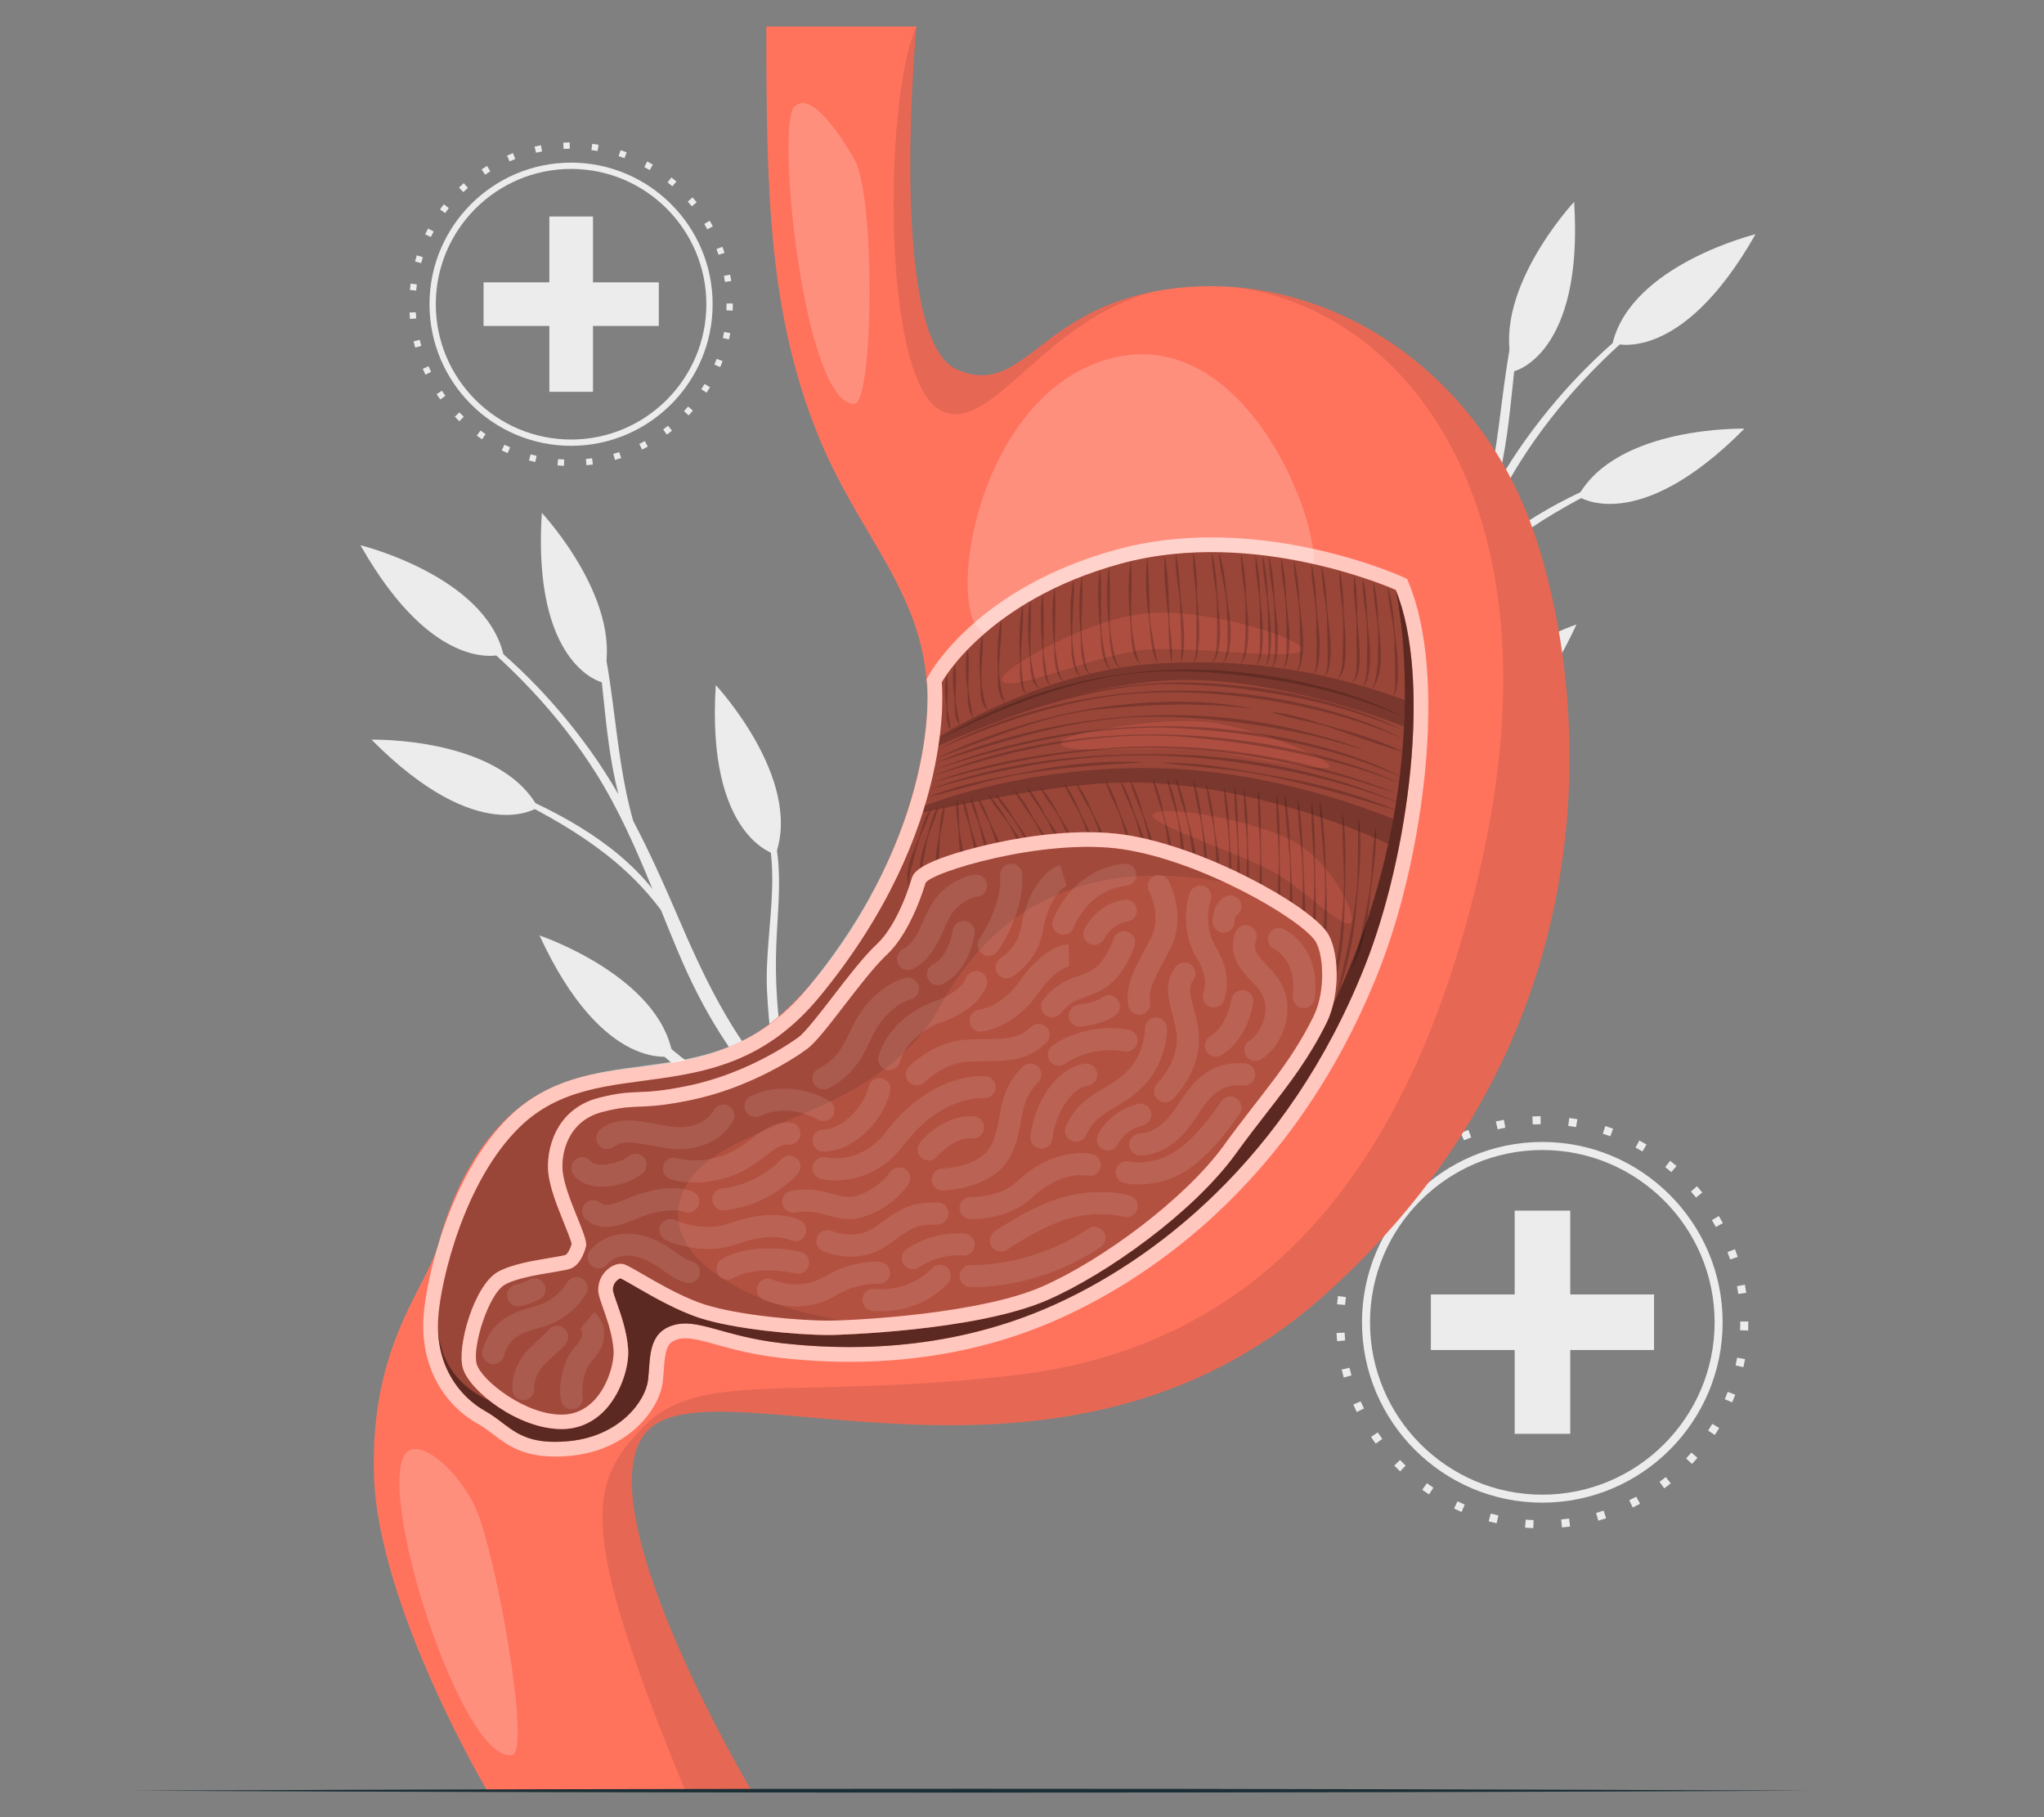 <?xml version="1.0" encoding="UTF-8"?>
<svg id="Layer_2" data-name="Layer 2" xmlns="http://www.w3.org/2000/svg" viewBox="0 0 540 480">
  <rect x="0" y="0" width="540" height="480" fill="#808080" stroke="none"/>
  <defs>
    <style>
      .cls-1 {
        fill: #ff735d;
      }

      .cls-1, .cls-2, .cls-3, .cls-4, .cls-5, .cls-6, .cls-7, .cls-8, .cls-9, .cls-10, .cls-11 {
        stroke-width: 0px;
      }

      .cls-2 {
        opacity: .4;
      }

      .cls-3 {
        fill: #ececec;
      }

      .cls-12, .cls-7 {
        opacity: .2;
      }

      .cls-5 {
        opacity: .3;
      }

      .cls-6 {
        fill: none;
      }

      .cls-8 {
        fill: #1a2e35;
      }

      .cls-9, .cls-10 {
        fill: #fff;
      }

      .cls-10 {
        opacity: .6;
      }

      .cls-13, .cls-11 {
        opacity: .1;
      }
    </style>
  </defs>
  <g id="Layer_2-2" data-name="Layer 2">
    <g>
      <rect class="cls-6" width="540" height="480"/>
      <g>
        <g>
          <g>
            <path class="cls-3" d="m178.71,241.24c-3.57-8.31-7.25-16.48-11.42-24.39-5.5-19.3-4.6-39.82-11.18-58.89-.08-.22-.43-.1-.38.13,3.82,16.62,3.36,34.98,7.65,51.72-2.37-4.06-4.9-8.04-7.69-11.9-9.6-13.31-21.21-25.06-34.63-34.53-.51-.36-1.02.41-.55.78,14.28,11.22,27.06,24.45,36.79,39.84,6.16,9.75,10.73,20.21,15.06,30.81-10.52-13.24-27.15-21.6-42.49-27.65-.43-.17-.64.48-.24.67,17.38,8.43,33.47,17.11,44.99,32.56,1.42,3.52,2.84,7.04,4.31,10.54,6.55,15.65,15.07,30.18,27.48,41.91,2.32,2.19,4.7,4.23,7.15,6.12-23.1-9.89-43.07-24.6-58.16-45.19-.26-.35-.88.04-.65.42,14.09,23.03,37.07,41.39,63.42,48.12,9.44,6.44,19.77,11.04,31.06,14.55.49.15.75-.59.26-.75-13.97-4.59-27.34-13.11-38.24-23.31-2.42-4.94-3.58-10.5-4.47-15.97-1.45-8.94-2.04-17.95-1.7-27,.5-13.63,3.27-29.77-6.67-40.93-.3-.33-.77.09-.52.44,10.81,15.35,3.84,35.25,4.76,52.61.47,8.9,1.36,19.2,5.31,27.66-.88-.9-1.76-1.8-2.6-2.72-12.21-13.25-19.63-29.27-26.66-45.65Z"/>
            <path class="cls-3" d="m177.74,278.92s-18.26,4.9-35.21-31.82c0,0,31.89,10.71,35.21,31.82Z"/>
            <path class="cls-3" d="m142.11,213.25s-15.49,10.85-43.96-17.87c0,0,33.64-.83,43.96,17.87Z"/>
            <path class="cls-3" d="m132.98,172.78s-17.79,6.41-37.75-28.76c0,0,32.68,8.01,37.75,28.76Z"/>
            <path class="cls-3" d="m204.92,225.7s-18.39-4.38-15.82-44.74c0,0,22.95,24.6,15.82,44.74Z"/>
            <path class="cls-3" d="m158.96,180.2s-18.39-4.38-15.82-44.74c0,0,22.95,24.6,15.82,44.74Z"/>
          </g>
          <g>
            <path class="cls-3" d="m380.31,159.09c3.57-8.31,7.25-16.48,11.42-24.39,5.5-19.3,4.6-39.82,11.18-58.89.08-.22.43-.1.38.13-3.82,16.62-3.36,34.98-7.65,51.72,2.37-4.06,4.9-8.04,7.69-11.9,9.6-13.31,21.21-25.06,34.63-34.53.51-.36,1.02.41.55.78-14.28,11.22-27.06,24.45-36.79,39.84-6.16,9.75-10.73,20.21-15.06,30.81,10.52-13.24,27.15-21.6,42.49-27.65.43-.17.64.48.24.67-17.38,8.43-33.47,17.11-44.99,32.56-1.42,3.52-2.84,7.04-4.31,10.54-6.55,15.65-15.07,30.18-27.48,41.91-2.32,2.19-4.7,4.23-7.15,6.12,23.1-9.89,43.07-24.6,58.16-45.19.26-.35.88.04.65.42-14.09,23.03-37.07,41.39-63.42,48.12-9.44,6.44-19.77,11.04-31.06,14.55-.49.15-.75-.59-.26-.75,13.97-4.59,27.34-13.11,38.24-23.31,2.42-4.94,3.58-10.5,4.47-15.97,1.45-8.94,2.04-17.95,1.7-27-.5-13.63-3.27-29.77,6.67-40.93.3-.33.77.09.52.44-10.81,15.35-3.84,35.25-4.76,52.61-.47,8.9-1.36,19.2-5.31,27.66.88-.9,1.76-1.8,2.6-2.72,12.21-13.25,19.63-29.27,26.66-45.65Z"/>
            <path class="cls-3" d="m381.28,196.77s18.26,4.9,35.21-31.82c0,0-31.89,10.71-35.21,31.82Z"/>
            <path class="cls-3" d="m416.9,131.1s15.49,10.85,43.96-17.87c0,0-33.64-.83-43.96,17.87Z"/>
            <path class="cls-3" d="m426.04,90.63s17.79,6.41,37.75-28.76c0,0-32.68,8.01-37.75,28.76Z"/>
            <path class="cls-3" d="m354.09,143.55s18.39-4.38,15.82-44.74c0,0-22.95,24.6-15.82,44.74Z"/>
            <path class="cls-3" d="m400.05,98.05s18.39-4.38,15.82-44.74c0,0-22.95,24.6-15.82,44.74Z"/>
          </g>
          <g>
            <g>
              <path class="cls-3" d="m150.87,117.76c-20.62,0-37.4-16.78-37.4-37.4s16.78-37.4,37.4-37.4,37.4,16.78,37.4,37.4-16.78,37.4-37.4,37.4Zm0-73.14c-19.71,0-35.74,16.03-35.74,35.74s16.03,35.74,35.74,35.74,35.74-16.03,35.74-35.74-16.03-35.74-35.74-35.74Z"/>
              <path class="cls-3" d="m148.99,123.05c-.57-.02-1.14-.06-1.7-.11l.14-1.66c.54.05,1.09.08,1.63.1l-.07,1.66Zm5.95-.15l-.16-1.66c.54-.05,1.09-.11,1.63-.19l.22,1.65c-.56.08-1.13.14-1.69.19Zm-13.54-.86c-.56-.13-1.11-.26-1.65-.41l.43-1.61c.53.14,1.06.27,1.59.39l-.37,1.62Zm21.07-.54l-.45-1.6c.53-.15,1.05-.31,1.57-.48l.52,1.58c-.54.18-1.08.34-1.63.49Zm-28.36-1.82c-.52-.22-1.04-.46-1.56-.7l.71-1.5c.49.23.99.46,1.5.67l-.65,1.53Zm35.52-.92l-.73-1.5c.49-.24.97-.49,1.45-.75l.79,1.46c-.5.27-1,.53-1.51.78Zm-42.27-2.71c-.47-.31-.94-.64-1.4-.97l.97-1.35c.44.32.89.63,1.35.93l-.92,1.39Zm48.81-1.25l-.98-1.34c.44-.32.87-.66,1.3-1l1.04,1.3c-.44.35-.89.7-1.35,1.04Zm-54.8-3.52c-.41-.39-.81-.79-1.21-1.2l1.2-1.16c.38.39.77.78,1.16,1.15l-1.15,1.2Zm60.54-1.55l-1.21-1.14c.38-.4.74-.8,1.1-1.21l1.25,1.1c-.37.43-.76.85-1.15,1.26Zm-65.58-4.21c-.33-.46-.66-.92-.98-1.39l1.38-.93c.3.45.62.9.94,1.34l-1.34.98Zm70.33-1.8l-1.39-.91c.3-.46.59-.92.87-1.39l1.43.86c-.29.49-.59.97-.9,1.44Zm-74.27-4.76c-.25-.51-.48-1.02-.71-1.55l1.53-.66c.22.5.45.99.68,1.48l-1.5.73Zm77.87-2l-1.53-.65c.21-.5.41-1.01.61-1.52l1.56.59c-.2.53-.41,1.06-.63,1.59Zm-80.57-5.16c-.15-.55-.29-1.1-.42-1.65l1.62-.38c.13.53.26,1.06.41,1.59l-1.6.45Zm82.9-2.15l-1.62-.36c.12-.53.23-1.07.32-1.6l1.64.29c-.1.56-.21,1.12-.34,1.67Zm-84.28-5.39c-.05-.56-.09-1.13-.12-1.7l1.66-.08c.03.55.07,1.09.12,1.63l-1.66.15Zm85.26-2.21l-1.66-.07c.02-.54.03-1.09.03-1.64v-.17s1.66,0,1.66,0v.16c0,.58,0,1.15-.03,1.72Zm-83.62-5.3l-1.66-.15c.05-.57.11-1.13.18-1.69l1.65.21c-.07.54-.13,1.08-.17,1.63Zm81.57-2.28c-.08-.54-.17-1.08-.26-1.62l1.64-.3c.1.56.2,1.12.28,1.68l-1.65.24Zm-80.27-4.97l-1.61-.44c.15-.55.31-1.09.48-1.63l1.59.5c-.16.52-.32,1.04-.46,1.57Zm78.58-2.19c-.17-.52-.36-1.03-.55-1.54l1.56-.59c.2.53.39,1.07.57,1.6l-1.58.53Zm-76.01-4.7l-1.5-.72c.25-.51.5-1.02.77-1.53l1.47.78c-.26.48-.5.97-.74,1.46Zm73.05-2.03c-.26-.48-.54-.95-.82-1.42l1.43-.86c.29.48.58.98.85,1.47l-1.46.8Zm-69.29-4.29l-1.35-.98c.33-.46.68-.91,1.03-1.36l1.31,1.03c-.34.43-.67.87-.99,1.31Zm65.18-1.8c-.35-.42-.7-.84-1.06-1.25l1.25-1.1c.37.43.74.86,1.1,1.3l-1.29,1.05Zm-60.35-3.75l-1.15-1.2c.41-.39.83-.78,1.25-1.16l1.1,1.25c-.41.36-.81.73-1.2,1.11Zm55.21-1.53c-.41-.36-.84-.7-1.26-1.04l1.03-1.3c.45.35.88.71,1.31,1.08l-1.09,1.26Zm-49.47-3.08l-.92-1.39c.47-.31.95-.62,1.44-.91l.86,1.42c-.47.28-.93.58-1.38.88Zm43.49-1.21c-.47-.28-.95-.54-1.43-.8l.78-1.47c.5.27,1,.55,1.49.83l-.84,1.43Zm-37.02-2.3l-.66-1.53c.52-.22,1.04-.44,1.57-.64l.6,1.55c-.51.2-1.01.4-1.51.62Zm30.36-.85c-.51-.19-1.03-.37-1.55-.53l.51-1.58c.54.17,1.08.36,1.62.56l-.57,1.56Zm-23.38-1.44l-.37-1.62c.55-.13,1.11-.24,1.67-.35l.31,1.64c-.54.1-1.07.21-1.6.34Zm16.26-.45c-.54-.09-1.08-.17-1.62-.24l.22-1.65c.57.07,1.13.16,1.68.26l-.28,1.64Zm-8.97-.55l-.08-1.66c.56-.03,1.13-.04,1.7-.05v1.66c-.53,0-1.08.02-1.62.05Z"/>
            </g>
            <polygon class="cls-3" points="145.13 103.49 156.66 103.49 156.66 86.1 174.05 86.1 174.05 74.58 156.66 74.58 156.66 57.19 145.13 57.19 145.13 74.58 127.75 74.58 127.75 86.1 145.13 86.1 145.13 103.49"/>
          </g>
          <g>
            <g>
              <path class="cls-3" d="m407.46,396.92c-26.27,0-47.64-21.37-47.64-47.64s21.37-47.64,47.64-47.64,47.64,21.37,47.64,47.64-21.37,47.64-47.64,47.64Zm0-93.15c-25.1,0-45.52,20.42-45.52,45.52s20.42,45.52,45.52,45.52,45.52-20.42,45.52-45.52-20.42-45.52-45.52-45.52Z"/>
              <path class="cls-3" d="m405.07,403.66c-.73-.03-1.45-.08-2.17-.14l.18-2.11c.69.06,1.38.1,2.08.13l-.09,2.12Zm7.58-.19l-.2-2.11c.69-.07,1.38-.14,2.07-.24l.28,2.1c-.71.1-1.43.18-2.16.25Zm-17.25-1.1c-.71-.16-1.41-.33-2.11-.52l.55-2.05c.67.18,1.34.35,2.02.5l-.47,2.07Zm26.84-.69l-.58-2.04c.67-.19,1.34-.39,2-.61l.66,2.02c-.69.22-1.38.43-2.08.63Zm-36.12-2.31c-.67-.29-1.33-.58-1.98-.89l.91-1.91c.63.3,1.26.58,1.91.86l-.83,1.95Zm45.23-1.17l-.93-1.91c.62-.3,1.24-.62,1.85-.95l1.01,1.87c-.64.34-1.28.67-1.93.99Zm-53.83-3.46c-.6-.4-1.2-.81-1.79-1.23l1.24-1.72c.57.41,1.14.8,1.72,1.18l-1.17,1.77Zm62.16-1.6l-1.25-1.71c.56-.41,1.11-.83,1.65-1.27l1.32,1.66c-.57.45-1.14.89-1.72,1.32Zm-69.79-4.48c-.52-.5-1.04-1.01-1.54-1.53l1.52-1.47c.48.5.98.99,1.48,1.47l-1.46,1.53Zm77.1-1.97l-1.54-1.46c.48-.51.95-1.02,1.4-1.54l1.6,1.4c-.48.54-.96,1.08-1.46,1.61Zm-83.53-5.36c-.43-.58-.84-1.17-1.24-1.78l1.76-1.18c.39.58.79,1.15,1.2,1.71l-1.71,1.25Zm89.57-2.29l-1.77-1.16c.38-.58.75-1.17,1.11-1.77l1.82,1.09c-.37.62-.76,1.24-1.15,1.84Zm-94.59-6.06c-.31-.65-.62-1.31-.91-1.97l1.94-.85c.28.64.57,1.27.87,1.89l-1.91.93Zm99.18-2.55l-1.95-.83c.27-.64.53-1.29.77-1.94l1.99.75c-.26.68-.52,1.35-.81,2.02Zm-102.62-6.57c-.19-.7-.37-1.4-.54-2.1l2.06-.48c.16.68.33,1.35.52,2.02l-2.04.57Zm105.59-2.73l-2.07-.46c.15-.68.29-1.36.41-2.04l2.09.38c-.13.71-.27,1.42-.43,2.13Zm-107.34-6.86c-.07-.72-.12-1.44-.15-2.16l2.12-.11c.04.7.08,1.39.15,2.08l-2.11.19Zm108.59-2.81l-2.12-.08c.03-.69.04-1.39.04-2.09v-.22s2.12,0,2.12,0v.2c0,.74-.01,1.46-.04,2.18Zm-106.49-6.76l-2.11-.19c.06-.72.14-1.44.23-2.16l2.1.27c-.09.69-.16,1.38-.22,2.07Zm103.89-2.9c-.1-.69-.21-1.38-.34-2.06l2.08-.39c.13.71.25,1.42.35,2.14l-2.1.3Zm-102.24-6.33l-2.05-.56c.19-.7.4-1.39.61-2.08l2.02.64c-.21.66-.41,1.33-.59,2Zm100.08-2.79c-.22-.66-.46-1.32-.7-1.96l1.98-.75c.26.67.5,1.36.73,2.04l-2.01.67Zm-96.81-5.99l-1.91-.92c.31-.66.64-1.3.98-1.94l1.87,1c-.33.61-.64,1.23-.94,1.86Zm93.04-2.59c-.34-.61-.68-1.21-1.04-1.8l1.82-1.1c.37.62.73,1.24,1.08,1.88l-1.86,1.02Zm-88.24-5.47l-1.72-1.25c.43-.59.86-1.16,1.31-1.73l1.67,1.31c-.43.55-.85,1.1-1.26,1.67Zm83.01-2.3c-.44-.54-.89-1.07-1.35-1.59l1.59-1.4c.48.54.94,1.09,1.4,1.65l-1.64,1.34Zm-76.86-4.77l-1.47-1.53c.52-.5,1.05-.99,1.59-1.47l1.41,1.59c-.52.46-1.03.93-1.53,1.41Zm70.32-1.95c-.53-.45-1.06-.9-1.61-1.33l1.32-1.66c.57.45,1.13.91,1.67,1.38l-1.38,1.61Zm-63.01-3.92l-1.17-1.76c.6-.4,1.21-.79,1.83-1.16l1.1,1.81c-.59.36-1.18.73-1.76,1.12Zm55.38-1.54c-.6-.35-1.21-.69-1.82-1.02l1-1.87c.64.34,1.27.7,1.9,1.06l-1.07,1.83Zm-47.15-2.93l-.84-1.95c.66-.28,1.33-.56,2-.82l.76,1.98c-.65.25-1.29.51-1.93.79Zm38.67-1.08c-.65-.24-1.31-.47-1.98-.68l.65-2.02c.69.22,1.38.46,2.06.71l-.73,1.99Zm-29.77-1.84l-.48-2.07c.7-.16,1.41-.31,2.12-.44l.39,2.08c-.68.13-1.36.27-2.04.43Zm20.71-.58c-.68-.12-1.37-.22-2.06-.31l.28-2.1c.72.09,1.44.2,2.14.32l-.36,2.09Zm-11.43-.7l-.1-2.12c.72-.03,1.44-.05,2.17-.06l.02,2.12c-.7,0-1.39.02-2.09.06Z"/>
            </g>
            <polygon class="cls-3" points="400.16 378.74 414.84 378.74 414.84 356.6 436.98 356.6 436.98 341.92 414.84 341.92 414.84 319.78 400.16 319.78 400.16 341.92 378.02 341.92 378.02 356.6 400.16 356.6 400.16 378.74"/>
          </g>
        </g>
        <g>
          <g>
            <path class="cls-1" d="m128.7,473s-28.97-48.86-29.91-83.56c-.94-34.7,13.97-49.21,17.09-61.06,3.12-11.85,11.09-31.64,28.3-40.34,17.19-8.7,34.38-3.37,54.18-14.29,17.46-9.63,42.19-45.51,46.22-81.24,3.61-32.01-15.8-47.52-27.69-75.69-13.84-32.8-14.44-65.93-14.44-109.82h39.65s-7.76,82.67,10.78,90.64c18.53,7.97,21.55-18.53,60.34-21.77,38.79-3.23,77.26,22.2,91.92,64.44,14.65,42.24,22.63,132.87-55.92,202.37-69.15,61.18-159.05,16.81-177.8,34.91-18.75,18.1,27.1,95.41,27.1,95.41h-69.83Z"/>
            <g class="cls-13">
              <path class="cls-4" d="m242.11,7s-7.76,82.67,10.77,90.64c17.21,7.4,21.04-14.9,52.52-20.73-29.6,7.31-43.05,37.61-56.45,31.72-16.17-7.12-15.51-82.8-6.84-101.63Z"/>
              <path class="cls-4" d="m349.22,342.68c-69.15,61.18-159.05,16.81-177.8,34.91-18.74,18.1,27.11,95.41,27.11,95.41h-17.51c-28.61-69.56-25.65-81.18-10.94-96.21,14.71-15.04,38.79-6.95,96.98-13.42,58.19-6.46,103.5-44.02,124.14-134.7,21.87-96.11-20.53-147.07-65.06-152.82,34.15,2.65,65.99,26.91,79.01,64.45,14.65,42.25,22.63,132.87-55.93,202.37Z"/>
            </g>
            <g class="cls-12">
              <path class="cls-9" d="m209.78,28.31c-4.77,5.28,2.53,78.37,15.91,78.37,5.06,0,5.67-54.91,0-64.65-5.67-9.75-12.23-17.78-15.9-13.71Z"/>
              <path class="cls-9" d="m107.2,383.89c-8.11,10.21,15.01,82.23,28.14,79.68,4.97-.96-4.22-52.85-9.6-64.97-4.68-10.56-15.13-19-18.54-14.71Z"/>
              <path class="cls-9" d="m293.24,94.73c-30.1,8.06-41.02,51.08-36.68,67.56,4.35,16.49,37.32-3.88,50.25-4.85,12.93-.97,37.18,5.5,40.09-6.14,2.91-11.64-17.46-66.27-53.66-56.57Z"/>
            </g>
          </g>
          <path class="cls-10" d="m146.6,384.74c-8.58,0-12.69-3.12-16.32-5.88-1.3-.99-2.53-1.92-3.97-2.73-9.82-5.51-15.21-16.05-14.42-28.21.69-10.73,7.14-37.8,22.66-52.96,10.28-10.04,22.85-11.72,35.01-13.34,14.8-1.98,30.11-4.02,43.91-20.75,35.23-42.72,31.5-79.83,31.46-80.2l-.14-1.22.59-1.08c.51-.94,13.01-23.23,49.75-33.25,7.72-2.1,16.08-3.17,24.87-3.17,27.05,0,49.39,9.91,50.32,10.33l1.42.64.59,1.44c4.66,11.38,6.14,28.86,4.17,49.23-1.81,18.62-6.32,38.03-12.39,53.25-23.07,57.87-63.66,82.58-85.79,92.16-16.43,7.11-34.57,10.72-53.91,10.72-5.96,0-12.1-.35-18.22-1.05-7.31-.83-12.68-2.32-17-3.51-3.34-.93-5.99-1.66-8.11-1.66-.8,0-1.53.11-2.21.32-2.62.83-3.13,2.58-3.52,8.15-.07.98-.14,2-.26,3-.85,7.23-8.96,18.08-24.34,19.57-1.45.14-2.84.21-4.13.21h0Z"/>
          <g>
            <g>
              <path class="cls-1" d="m115.77,348.17c-.82,12.74,5.82,20.85,12.45,24.57s8.73,9.21,22.14,7.92c13.42-1.29,20.2-10.64,20.85-16.15.65-5.51-.16-12.3,6.47-14.4,6.63-2.1,13.25,2.91,28.93,4.69,15.68,1.78,42.51,2.59,70.15-9.37,27.64-11.96,63.36-38.95,83.73-90.03,11.84-29.69,17.78-76.29,8.24-99.57,0,0-37.01-16.65-72.57-6.95-35.56,9.7-47.36,31.36-47.36,31.36,0,0,4.36,38.63-32.33,83.11-26.46,32.07-58.03,13.7-79.2,34.39-14.57,14.23-20.85,40.41-21.5,50.43Z"/>
              <path class="cls-2" d="m115.77,348.17c-.82,12.74,5.82,20.85,12.45,24.57s8.73,9.21,22.14,7.92c13.42-1.29,20.2-10.64,20.85-16.15.65-5.51-.16-12.3,6.47-14.4,6.63-2.1,13.25,2.91,28.93,4.69,15.68,1.78,42.51,2.59,70.15-9.37,27.64-11.96,63.36-38.95,83.73-90.03,11.84-29.69,17.78-76.29,8.24-99.57,0,0-37.01-16.65-72.57-6.95-35.56,9.7-47.36,31.36-47.36,31.36,0,0,4.36,38.63-32.33,83.11-26.46,32.07-58.03,13.7-79.2,34.39-14.57,14.23-20.85,40.41-21.5,50.43Z"/>
              <path class="cls-2" d="m360.49,255.39c-20.37,51.07-56.09,78.07-83.73,90.03-27.64,11.97-54.47,11.15-70.15,9.38-15.68-1.78-22.31-6.8-28.94-4.7-6.62,2.11-5.81,8.89-6.46,14.41-.64,5.51-7.43,14.85-20.85,16.15-13.42,1.29-15.51-4.2-22.14-7.92-6.11-3.41-12.22-10.57-12.5-21.64,1.4,17.11,17.51,22.29,31.73,22.53,14.22.24,13.58-13.18,13.73-28.37.14-15.19,2.12-10.99,26.03-9.06,23.92,1.94,122.11,21.63,165.92-72.86,26.68-57.55,15.92-106.11,15.61-107.49,9.52,23.28,3.58,69.86-8.25,99.53Z"/>
              <g class="cls-12">
                <path class="cls-1" d="m264.72,179.36c-.51,4.99,26.21-7.18,39.13-7.84,12.92-.65,39.55,3.07,40.03.13.48-2.94-23.59-10.61-39.36-9.79-15.77.82-39.47,14.35-39.8,17.5Z"/>
                <path class="cls-1" d="m280.32,196.07c-.7,3.76,23.95.51,39.99,2.46,6.65.81,30.81,6,30.89,3.87.09-2.14-20.16-10.42-32.58-11.72-12.42-1.3-37.86,2.96-38.31,5.39Z"/>
                <path class="cls-1" d="m304.51,215.31c-.67,2.57,24.12,10.31,33.1,15.73,7.12,4.3,16.66,13.84,19.02,12.88,2.36-.95-3.75-14.82-13.79-21.04-10.04-6.22-37.48-10.8-38.32-7.58Z"/>
              </g>
            </g>
            <path class="cls-7" d="m371.13,184.94c-.03,2.23-.1,4.55-.21,6.98-12.09-4.71-41.6-14.7-67.42-11.78-28.51,3.22-49.89,13.8-55.57,16.86.14-.87.24-1.71.35-2.52,5.89-3.59,29.85-17.21,55.87-19.08,27.03-1.94,48.61,2.71,66.98,9.55Z"/>
            <path class="cls-7" d="m368.09,216.34c-.39,2.15-.83,4.33-1.31,6.55-9.13-4.16-35.38-14.97-64.16-16.15-17.02-.69-38.76,3.67-58.83,7.85.19-.59.38-1.19.55-1.78,5.33-2.04,27.89-9.95,57.96-9.95,19.65,0,42.6,4.22,65.79,13.47Z"/>
            <g class="cls-12">
              <path class="cls-4" d="m251.04,192.84c-.98-1.66-1.06-3.58-.98-5.44-.26-3.01-.88-6.37.08-9.21.57,3.07.06,6.12.16,9.19.28,1.78.81,3.72.74,5.46h0Z"/>
              <path class="cls-4" d="m253.53,191.49c-1.36-1.65-1.3-3.92-1.3-5.94-.29-3.32-.93-6.98.01-10.15.59,3.39.09,6.74.23,10.13.38,1.96.73,4.08,1.06,5.96h0Z"/>
              <path class="cls-4" d="m366.62,154.93c1.06,3.38,1.56,7.27,1.74,10.81.55,4.84,1.34,9.71.8,14.6-.21,1.19-.22,2.59-1.05,3.53,0,0-.03-.07-.03-.07.85-2.19.4-4.79.47-7.12,0,0-.16-7.28-.16-7.28-.03-4.85-1.75-9.74-1.76-14.47h0Z"/>
              <path class="cls-4" d="m309.49,175.09c-.64-3.53-.76-7.1-.77-10.67-.41-5.88-1.49-12.01-.98-17.81,1.05,5.89.95,11.85,1.23,17.79.38,3.5.93,7.28.53,10.69h0Z"/>
              <path class="cls-4" d="m310.65,146.28c1.12,4.73.85,9.6,1.58,14.37.53,4.69,1.17,9.99-.27,14.42.32-4.14-.1-10.18-.14-14.39-.1-4.78-1.59-9.72-1.17-14.41h0Z"/>
              <path class="cls-4" d="m362.86,153.53c.87,3.53,1.17,7.13,1.27,10.74.46,5.83,1.92,12.54-1.55,17.74,0,0-.06-.05-.06-.05,1.89-4.4,1.47-9.37,1.56-14.08.03-4.78-1.5-9.68-1.22-14.36h0Z"/>
              <path class="cls-4" d="m360.06,152.57c.81,3.57,1.07,7.19,1.15,10.83.4,4.83,1.27,9.71.38,14.55-.29,1.14-.45,2.63-1.52,3.32,0,0-.02-.07-.02-.07.43-.36.56-1,.7-1.56.36-1.76.37-3.56.41-5.35.02-3.6.11-7.25-.19-10.86-.45-3.55-1.15-7.37-.91-10.86h0Z"/>
              <path class="cls-4" d="m257.26,189.54c-.41-.17-.59-.58-.76-.92-.83-1.78-.86-3.76-.85-5.68-.39-3.8-.84-7.63-.02-11.42,0,0,.07,0,.07,0,.71,4.56-.47,9.16.61,13.64.13.76.38,2.6.56,3.32.1.35.16.74.41.98l-.03.07h0Z"/>
              <path class="cls-4" d="m305.91,175.12c-.47-.41-.64-1.02-.86-1.57-.98-2.8-1.19-5.76-1.35-8.7-.71-5.82-1.4-11.69-.6-17.55,0,0,.07,0,.07,0,.33,4.04.44,9.91.53,14.02-.01,3.52.92,6.94,1.41,10.4.19,1.19.41,2.34.79,3.39h0Z"/>
              <path class="cls-4" d="m301.39,175.66c-2.62-2.45-2.46-6.67-2.66-9.99-.53-5.8-.92-11.65-.05-17.44,0,0,.07,0,.07,0,.65,6.95-.62,13.99.76,20.86.39,2.23.68,4.71,1.87,6.57h0Z"/>
              <path class="cls-4" d="m357.81,151.86c.97,4.76.49,9.6.99,14.4.25,2.4.4,4.8.42,7.22-.05,2.08-.06,4.44-1.29,6.23-.2.23-.49.49-.84.41,0,0,.02-.07.02-.07.27,0,.48-.24.62-.48.86-1.89.69-4.04.68-6.09-.1-3.59.07-7.22-.13-10.81-.34-3.54-.89-7.37-.49-10.81h0Z"/>
              <path class="cls-4" d="m261.11,187.65c-2.23-1.55-2.04-4.75-2.08-7.16-.31-4.22-.55-8.48.45-12.64,0,0,.07,0,.07,0,.5,5.07-.97,10.13.13,15.11.29,1.62.52,3.4,1.43,4.69h0Z"/>
              <path class="cls-4" d="m295.95,176.4c-1.11-.48-1.57-1.75-1.96-2.8-.75-2.2-.81-4.5-.9-6.78-.55-5.66-.97-11.36-.16-17.01,0,0,.07,0,.07,0,.51,5.67,0,11.33.32,16.99.31,2.23.73,4.45,1.21,6.64.3,1.05.55,2.21,1.44,2.9l-.03.07h0Z"/>
              <path class="cls-4" d="m293.41,176.83c-.54-.25-.89-.76-1.17-1.26-1.3-2.55-1.37-5.47-1.47-8.27-.54-5.57-1-11.17-.24-16.74,0,0,.07,0,.07,0,.78,6.66-.41,13.44.95,20.02.41,2.11.56,4.58,1.85,6.25h0Z"/>
              <path class="cls-4" d="m287.89,178.02c-1.01-.56-1.39-1.79-1.72-2.82-.64-2.14-.63-4.35-.65-6.55-.39-5.46-.71-10.95.23-16.37,0,0,.07,0,.07,0,.58,6.53-.79,13.12.4,19.59.35,2.08.46,4.48,1.68,6.15h0Z"/>
              <path class="cls-4" d="m281.02,179.91c-.55-.13-.93-.62-1.2-1.08-1.28-2.38-1.27-5.15-1.32-7.77-.43-5.23-.79-10.49.07-15.71,0,0,.07,0,.07,0,.46,5.24-.11,10.46.1,15.69.26,2.06.62,4.12,1,6.15.25.94.41,2.08,1.29,2.64,0,0-.02.07-.02.07h0Z"/>
              <path class="cls-4" d="m277.45,181.04c-.48-.26-.75-.77-.96-1.24-1.02-2.4-1-5.03-1.02-7.58-.4-5.08-.86-10.17-.1-15.25.4,1.85.27,4.12.38,6.1.07,4.05-.47,8.15.4,12.15.16,1.02.43,3.49.71,4.45.14.47.27.96.63,1.31l-.04.06h0Z"/>
              <path class="cls-4" d="m274.62,182.02c-2.56-1.7-2.43-5.64-2.57-8.38-.46-4.95-.81-9.95.08-14.88,0,0,.07,0,.07,0,.64,5.92-.71,11.94.6,17.78.37,1.88.63,4.02,1.81,5.47h0Z"/>
              <path class="cls-4" d="m271.11,183.34c-.46-.26-.73-.75-.92-1.21-.95-2.35-.81-4.91-.72-7.38-.17-4.93-.37-9.89.63-14.76,0,0,.07,0,.07,0,.5,5.91-1.01,11.81-.16,17.69.24,1.89.17,4.05,1.09,5.66h0Z"/>
              <path class="cls-4" d="m265.54,185.63c-2.09-2.04-1.93-5.3-1.88-8-.21-4.63-.31-9.3.83-13.83,0,0,.07,0,.07,0,.19,4.64-.67,9.2-.66,13.82.33,2.68.54,5.63,1.64,8.01h0Z"/>
              <path class="cls-4" d="m285.48,178.63c-1.01-.53-1.46-1.72-1.8-2.75-.68-2.12-.65-4.33-.65-6.51-.33-5.42-.51-10.88.55-16.25,0,0,.07,0,.07,0,.43,6.49-1.11,13.02.05,19.44.33,2.07.5,4.43,1.77,6.05h0Z"/>
              <path class="cls-4" d="m353.92,150.71c.81,3.6,1.04,7.26,1.06,10.93.16,3.52,1.97,16.23-1.85,17.75,0,0-.01-.07-.01-.07.56-.22.81-.81.99-1.35.5-1.73.53-3.56.61-5.35.09-3.63.27-7.31.02-10.95-.39-3.59-1.06-7.44-.82-10.95h0Z"/>
              <path class="cls-4" d="m349.19,149.49c.9,3.6,1.24,7.28,1.38,10.97.48,4.9,1.42,9.82.74,14.75-.22,1.18-.33,2.65-1.38,3.42,0,0-.04-.06-.04-.06.44-.41.56-1.03.67-1.61.27-1.8.21-3.63.19-5.45,0,0-.17-7.35-.17-7.35-.04-4.89-1.61-9.89-1.38-14.67h0Z"/>
              <path class="cls-4" d="m315.31,145.96c.74,3.6.92,7.25.92,10.91.3,4.87,1.03,9.75.32,14.62-.21,1.19-.35,2.54-1.2,3.48,0,0-.05-.05-.05-.05,1-2.17.62-4.76.74-7.11,0,0,.05-7.28.05-7.28.13-4.84-1.23-9.85-.79-14.58h0Z"/>
              <path class="cls-4" d="m320.16,145.84c.92,3.6,1.26,7.29,1.38,10.99.44,4.91,1.33,9.88.37,14.79-.28,1.19-.59,2.56-1.6,3.35,0,0-.05-.06-.05-.06,1.4-2,1.11-4.69,1.26-7.03.03-3.66.12-7.37-.22-11.03-.48-3.61-1.27-7.46-1.14-11.01h0Z"/>
              <path class="cls-4" d="m322.06,145.86c1.1,3.43,1.68,7.38,1.95,10.98.48,3.7,1.22,7.37,1.12,11.13-.14,2.44-.26,5.25-2,7.14,0,0-.06-.05-.06-.05,1.29-2.12,1.18-4.71,1.25-7.11-.02-3.67-.06-7.42-.56-11.08-.64-3.61-1.64-7.44-1.71-11.01h0Z"/>
              <path class="cls-4" d="m327.87,146.12c.88,3.48,1.22,7.43,1.29,11.03.28,3.7.84,7.38.62,11.11-.23,2.41-.33,5.21-2.02,7.11,0,0-.06-.05-.06-.05,1.24-2.12,1.12-4.72,1.28-7.1.09-3.66.23-7.39-.07-11.06-.44-3.62-1.2-7.49-1.05-11.05h0Z"/>
              <path class="cls-4" d="m331.69,146.46c.85,3.63,1.13,7.33,1.21,11.04.39,4.92,1.23,9.89.42,14.83-.25,1.19-.43,2.62-1.47,3.41,0,0-.04-.06-.04-.06.43-.43.57-1.04.7-1.62.34-1.8.32-3.64.34-5.47-.01-3.67.11-7.4-.19-11.07-.44-3.63-1.16-7.51-.96-11.06h0Z"/>
              <path class="cls-4" d="m333.61,146.68c.88,3.62,1.2,7.31,1.32,11.01.45,4.91,1.34,9.85.66,14.79-.21,1.21-.37,2.57-1.26,3.51,0,0-.05-.05-.05-.05,1.09-2.17.67-4.8.76-7.17-.08-3.67,0-7.39-.35-11.05-.48-3.61-1.25-7.48-1.07-11.03h0Z"/>
              <path class="cls-4" d="m335.28,146.88c.92,3.64,1.27,7.37,1.41,11.11.48,4.96,1.41,9.95.67,14.94-.24,1.21-.41,2.64-1.43,3.46,0,0-.05-.06-.05-.06,1.32-1.99.84-4.86.95-7.16-.07-3.7-.02-7.46-.39-11.16-.51-3.65-1.31-7.54-1.17-11.13h0Z"/>
              <path class="cls-4" d="m338.51,147.35c.88,3.59,1.18,7.25,1.3,10.93.44,4.88,1.32,9.78.61,14.68-.23,1.19-.38,2.59-1.35,3.43,0,0-.05-.06-.05-.06,1.22-2.02.75-4.78.86-7.07-.06-3.64.02-7.33-.31-10.97-.47-3.59-1.23-7.43-1.05-10.95h0Z"/>
              <path class="cls-4" d="m341.84,147.92c.93,3.61,1.29,7.3,1.45,11,.5,4.91,1.44,9.85.73,14.8-.22,1.2-.39,2.61-1.36,3.46,0,0-.05-.06-.05-.06,1.25-2.09.77-4.78.87-7.12-.09-3.67-.05-7.39-.43-11.06-.52-3.61-1.33-7.47-1.2-11.03h0Z"/>
              <path class="cls-4" d="m346.5,148.88c.87,3.59,1.17,7.26,1.27,10.94.31,3.67.91,7.31.86,11.01-.13,2.42-.03,5.11-1.43,7.21,0,0-.06-.04-.06-.04.93-2.24.63-4.79.69-7.17,0-2.43-.07-4.87-.09-7.32.01-4.87-1.51-9.87-1.24-14.63h0Z"/>
            </g>
            <g class="cls-12">
              <path class="cls-4" d="m247.92,197.9c28.11-14.98,61.58-18.82,92.69-12.73,10.37,2.09,20.64,5.18,30.11,9.94-9.57-4.09-19.91-7.24-30.26-9.18-12.93-2.49-26.23-3.58-39.39-2.83-18.43,1.29-36.49,7.34-53.15,14.8h0Z"/>
              <path class="cls-4" d="m335.45,187.98c4.58.47,9.02,1.7,13.37,3.14,7.37,2.01,14.76,4.03,21.67,7.34,0,0-.03.07-.03.07-7.37-2.04-14.4-5-21.72-7.16-4.39-1.12-9.12-1.93-13.3-3.39h0Z"/>
              <path class="cls-4" d="m247.36,200.28c13.67-6.43,28.24-11.11,43.17-13.46,13.21-1.69,26.75-2.3,39.88.27,0,0-.01.07-.01.07-14.11-1.78-28.37-1.09-42.46.46-14.07,1.97-27.39,8.05-40.58,12.65h0Z"/>
              <path class="cls-4" d="m247.14,201.47c31.29-13.01,66.68-16.55,99.55-7.68,4.69,1.21,9.34,2.57,13.86,4.31-4.49-1.24-9.3-2.76-13.98-3.78-14.1-3.21-28.53-5.12-43.02-4.98-19.37.1-38.26,6.33-56.4,12.14h0Z"/>
              <path class="cls-4" d="m246.75,203.39c34.18-13.63,73.31-15.4,108.45-4.35,5.01,1.63,9.97,3.48,14.61,5.98,0,0-.04.07-.04.07-19.2-8.6-40.4-11.94-61.29-12.88-21.03-.48-42.01,4.7-61.74,11.18h0Z"/>
              <path class="cls-4" d="m246.39,205.02c29.26-12.02,62.24-13.7,93.09-7.53,10.3,2.09,20.53,4.93,30.12,9.28-4.77-1.74-9.91-3.6-14.95-4.95-12.63-3.45-25.64-5.71-38.68-6.89-23.56-2.5-47.45,2.63-69.58,10.09h0Z"/>
              <path class="cls-4" d="m245.97,206.77c14.78-5.31,30.4-8.13,46.06-9.1,20.9-1.65,42.03.73,62.1,6.77,5.02,1.48,9.99,3.13,14.83,5.13-4.83-1.5-9.95-3.32-14.98-4.61-39.57-10.72-68.95-9.39-108.01,1.81h0Z"/>
              <path class="cls-4" d="m245.51,208.57c22.12-8.34,46.37-10.16,69.83-9.07,18.31,1.16,36.61,5.1,53.54,12.23,0,0-.03.07-.03.07-19.64-7.31-40.47-11.28-61.39-12.19-20.93-.78-42.09,2.98-61.95,8.96h0Z"/>
              <path class="cls-4" d="m306.71,201.46c10.6-.16,21.02,1.91,31.4,3.76,10.39,1.84,20.67,4.58,30.41,8.67,0,0-.03.07-.03.07-12.45-3.9-25.37-7.58-38.22-9.86-7.78-1.16-15.89-1.66-23.56-2.65h0Z"/>
              <path class="cls-4" d="m244.94,210.67c8.95-3.77,18.59-5.25,28.06-7.11,9.48-1.86,19.2-2.68,28.86-2.21,0,0,0,.07,0,.07-12.03.63-24.08,1.45-35.92,3.77-7.02,1.59-14.15,3.75-21,5.47h0Z"/>
              <path class="cls-4" d="m247.93,196.95c21.13-10.81,45.02-17.51,68.89-16.59,13.23.57,26.52,2.62,39.15,6.65,5.05,1.63,10.05,3.47,14.74,5.98-9.55-4.2-19.95-7.23-30.32-9.12-10.34-1.9-20.99-3.15-31.52-3.19-21.24.29-41.8,8.04-60.94,16.28h0Z"/>
              <path class="cls-4" d="m248.16,195.25c28.47-17.06,60.05-22.08,92.54-15.74,10.45,2.06,20.84,5.09,30.34,9.96-9.61-4.21-20.06-7.29-30.48-9.21-15.63-2.69-31.86-4.28-47.6-1.47-15.66,3.03-30.75,9.29-44.8,16.45h0Z"/>
            </g>
            <g class="cls-12">
              <path class="cls-4" d="m246.02,213.38c-.68,2.65-1.78,5.1-2.92,7.55-.93,2.52-1.48,5.2-2.18,7.77-.5,1.71-.83,3.58-.95,5.25-1.1-4.54,1.44-8.94,2.9-13.11.76-2.54,1.58-5.41,3.15-7.47h0Z"/>
              <path class="cls-4" d="m247.97,212.89c-.7,3.47-2.58,6.5-3.23,9.95-.5,3.4-1.58,6.8-.92,10.23,0,0-.07.03-.07.03-.17-.4-.41-.8-.5-1.24-.93-3.97.75-7.9,1.91-11.63.58-2.42,1.35-5.43,2.81-7.35h0Z"/>
              <path class="cls-4" d="m262.78,209.57c2.09,1.87,3.83,4.42,5.21,6.85,2.76,3.9,5.63,7.91,6.69,12.66,0,0-.07.03-.07.03-2.27-4.21-4.23-8.54-6.82-12.55-1.7-2.25-3.79-4.54-5.01-6.99h0Z"/>
              <path class="cls-4" d="m267.95,208.61c2.05,2.19,3.59,4.73,4.98,7.36,2.6,4.11,5.87,8.38,6.76,13.15-1.65-3.09-3.94-7.37-5.5-10.45-1.7-3.54-4.81-6.5-6.25-10.06h0Z"/>
              <path class="cls-4" d="m358.87,215.3c1.23,8.15.12,16.36-.56,24.5-.67,8.16-2.4,16.26-5.32,23.92,0,0-.07-.02-.07-.02,2.47-9.89,4.79-19.85,5.66-30.03.3-6.08.11-12.41.29-18.36h0Z"/>
              <path class="cls-4" d="m249.53,212.88c.06,3.19-1.2,6.14-1.29,9.3.03,3.1-.59,6.22-.04,9.27,0,0-.07.04-.07.04-.43-.68-.66-1.5-.75-2.28-.49-3.17.38-6.29.82-9.4.16-2.29.29-4.93,1.31-6.93h0Z"/>
              <path class="cls-4" d="m254.49,211.31c1.41,2.8,1.42,5.95,2.47,8.85.95,2.86,2,6.01,2.08,8.95-1.61-3.54-2.11-7.36-2.97-11.09-.72-2.13-1.65-4.52-1.58-6.71h0Z"/>
              <path class="cls-4" d="m252.89,211.32c.78,3.1.21,6.26.81,9.36.46,2.3.78,4.6,1.22,6.89.17.74.3,1.53.75,2.14,0,0-.05.06-.05.06-.68-.49-.98-1.31-1.27-2.04-1.12-3.01-.95-6.23-1.2-9.36-.35-2.28-.81-4.87-.27-7.05h0Z"/>
              <path class="cls-4" d="m256.45,210.69c1.15,2.02,1.77,4.22,2.25,6.46,1.06,3.25,2.63,6.44,2.63,9.94.01.39-.05.8-.16,1.16,0,0-.07-.02-.07-.02,0,0-.03-.56-.03-.56-.24-1.29-.62-2.55-.97-3.82-.61-2.18-.93-4.47-1.63-6.63-.82-2.07-1.91-4.37-2.02-6.53h0Z"/>
              <path class="cls-4" d="m258.36,210.68c1.4,1.86,2.28,3.98,3.02,6.16,1.25,2.79,2.92,5.45,3.36,8.53.13.76.18,1.58-.04,2.33l-.07-.02c-.1-1.5-.71-2.89-1.19-4.32-.78-2.12-1.35-4.37-2.28-6.44-1.05-1.97-2.41-4.11-2.79-6.26h0Z"/>
              <path class="cls-4" d="m261.16,210.01c1.96,1.86,3.61,4.34,4.91,6.69,2.49,3.78,5.93,7.62,5.92,12.4,0,0-.08,0-.08,0-.67-3.11-3.2-7.04-4.6-9.91-1.66-3.27-4.71-5.9-6.15-9.19h0Z"/>
              <path class="cls-4" d="m354.7,214.55c1.23,8.16.62,16.4.53,24.6-.15,8.17-.89,16.59-4.05,24.21,0,0-.07-.03-.07-.03,2.71-9.86,3.65-20.14,3.97-30.34-.07-6.1-.57-12.46-.38-18.44h0Z"/>
              <path class="cls-4" d="m348.67,211.32c1.58,7.96,1.43,16.47,1.81,24.54.08,1.53.13,4.63.1,6.16-.16,6.13-.53,12.51-3.2,18.13,0,0-.07-.03-.07-.03,2.55-7.8,2.43-16.13,2.75-24.26.24-8.17-1.34-16.51-1.4-24.54h0Z"/>
              <path class="cls-4" d="m271.16,207.7c1.99,2.18,3.48,4.69,4.81,7.3,2.02,3.32,4.45,6.49,5.5,10.3.24.94.5,1.98.17,2.95,0,0-.07-.02-.07-.02.01-1.92-1.09-3.64-1.85-5.36,0,0-2.55-5.21-2.55-5.21-1.62-3.5-4.66-6.44-6.01-9.97h0Z"/>
              <path class="cls-4" d="m308.31,205.53c1.5,3.12,2.32,6.47,2.85,9.87,1.2,5.48,2.89,11.57.39,16.94,0,0-.07-.03-.07-.03.6-2.21.61-4.47.54-6.72-.13-3.37-.36-6.82-1.1-10.14-.88-3.26-2.16-6.67-2.61-9.92h0Z"/>
              <path class="cls-4" d="m310.65,205.54c1.43,3.11,2.37,6.78,2.98,10.16,1.28,5.6,3.77,11.73,1.67,17.41,0,0-.07-.03-.07-.03.8-4.62-.56-9.28-1.12-13.88-.67-4.63-2.93-9.12-3.47-13.66h0Z"/>
              <path class="cls-4" d="m346.5,211.32c1.2,7.76.75,15.6,1.07,23.41.16,7.76.36,15.86-2.25,23.27,0,0-.07-.03-.07-.03.95-3.79,1.18-7.68,1.44-11.56.24-5.83.65-11.69.47-17.54-.26-5.8-.89-11.87-.65-17.55h0Z"/>
              <path class="cls-4" d="m342.87,210.7c1.43,7.44,1.2,15.02,1.7,22.54.37,7.49.64,15.26-1.7,22.49,0,0-.07-.02-.07-.02.79-3.68.97-7.44,1.13-11.18.14-5.62.4-11.29.08-16.92-.41-5.59-1.2-11.42-1.14-16.91h0Z"/>
              <path class="cls-4" d="m339.42,209.59c1.49,7.31,1.3,14.77,1.81,22.18.38,7.37.63,15.05-1.81,22.12,0,0-.07-.02-.07-.02.84-3.61,1.06-7.31,1.22-10.99.2-5.53.43-11.11.1-16.65-.43-5.5-1.26-11.24-1.24-16.64h0Z"/>
              <path class="cls-4" d="m337.28,209.59c.78,5.18.88,10.41.79,15.63.06,5.22.43,10.44-.04,15.67-.39,3.43-.66,7.12-2.56,10.11,0,0-.06-.04-.06-.04,1.45-3.15,1.51-6.72,1.83-10.13.27-3.45.4-6.92.55-10.39.36-6.91-.91-14.05-.51-20.84h0Z"/>
              <path class="cls-4" d="m332.49,208.63c.98,6.64.44,13.32.78,19.99.17,3.33.2,6.68.08,10.02-.25,3.31-.29,6.79-1.66,9.88,0,0-.07-.03-.07-.03.91-3.18.75-6.58.93-9.87,0,0,.31-9.98.31-9.98.29-6.63-.91-13.5-.37-20h0Z"/>
              <path class="cls-4" d="m328.62,208.19c1.29,6.32.92,12.75,1.24,19.14.24,6.36.18,12.99-2.09,19.02,0,0-.07-.02-.07-.02,1.55-7.8,1.79-15.84,1.73-23.78-.3-4.74-.97-9.72-.81-14.35h0Z"/>
              <path class="cls-4" d="m326.25,207.72c1.01,6.14.71,12.35,1.12,18.53.22,3.09.28,6.2.15,9.3-.25,3.07-.4,6.33-1.92,9.09,0,0-.07-.04-.07-.04,1.06-2.89,1.01-6.05,1.19-9.09.13-3.08.17-6.16.24-9.25.22-6.15-1.23-12.51-.71-18.54h0Z"/>
              <path class="cls-4" d="m315.31,206.03c1.21,3.44,1.87,7.42,2.22,11.05.88,5.54,2.22,11.28.94,16.87-.13.62-.42,1.21-.63,1.79l-.07-.03c.58-2.43.51-4.92.42-7.4-.2-3.72-.3-7.5-.91-11.19-.73-3.64-1.8-7.48-1.98-11.09h0Z"/>
              <path class="cls-4" d="m318.66,206.79c.8,2.54,1.37,5.14,1.76,7.76.23,2.35.6,5.6,1.03,7.89.73,4.55,1.22,9.37.25,13.92-.14.65-.41,1.28-.62,1.91l-.07-.03c.56-2.59.52-5.22.44-7.85-.17-3.94-.25-7.94-.84-11.85-.71-3.86-1.76-7.93-1.94-11.76h0Z"/>
              <path class="cls-4" d="m323.42,207.71c1.03,4.31,1.34,8.71,1.43,13.12.43,7.26,1.35,14.92-1.43,21.86,0,0-.07-.02-.07-.02,1.44-7.13,1.49-14.57,1.24-21.82-.41-4.33-1.21-8.89-1.17-13.14h0Z"/>
              <path class="cls-4" d="m274.67,207.7c1.96,2.02,3.57,4.68,4.82,7.19,2.24,3.97,6.03,8.52,4.84,13.36,0,0-.07-.02-.07-.02.06-3.83-2.21-7.21-3.61-10.68-1.54-3.51-4.57-6.39-5.97-9.85h0Z"/>
              <path class="cls-4" d="m304.55,205.54c1.39,2.87,2.29,6.27,2.86,9.41.8,3.19,1.86,6.32,2.17,9.63.14,2.16.32,4.61-.93,6.49,0,0-.06-.04-.06-.04.78-2.03.4-4.26.2-6.37-.23-2.15-.59-4.29-.92-6.45-.61-4.3-2.82-8.45-3.31-12.67h0Z"/>
              <path class="cls-4" d="m298.59,206.03c1.54,2.72,2.52,5.68,3.31,8.68,1.32,3.92,3.1,7.78,3.27,11.98.01,1.03.04,2.19-.61,3.07l-.06-.04c.63-1.94-.16-4.03-.51-5.97-.72-2.98-1.31-6.05-2.31-8.96-1.13-2.83-2.58-5.84-3.08-8.76h0Z"/>
              <path class="cls-4" d="m281.07,206.78c1.79,2.2,3.17,5,4.21,7.64,1.9,4.17,5.31,9.09,3.65,13.83,0,0-.07-.03-.07-.03.43-3.83-1.55-7.44-2.65-11.04-1.24-3.65-4.03-6.81-5.14-10.41h0Z"/>
              <path class="cls-4" d="m284.32,206.78c1.78,2.21,3.16,5.01,4.2,7.64,1.68,3.49,3.79,6.95,4.05,10.93.05.98-.02,2.05-.56,2.9l-.07-.03c.52-1.87-.15-3.76-.65-5.56-.53-1.83-1.2-3.64-1.84-5.46-1.23-3.66-4.02-6.82-5.12-10.42h0Z"/>
              <path class="cls-4" d="m292,206.03c1.64,2.48,2.72,5.24,3.6,8.05,1.45,3.65,3.33,7.24,3.55,11.25.04.98.02,2.08-.57,2.93,0,0-.06-.04-.06-.04.34-.91.2-1.89.05-2.83-.53-2.86-1.43-5.63-2.22-8.45-1.01-3.77-3.55-7.19-4.35-10.92h0Z"/>
              <path class="cls-4" d="m296,206.03c1.62,2.62,2.67,5.48,3.55,8.41,1.43,3.8,3.31,7.53,3.59,11.65.04,1.01.09,2.14-.52,3.03l-.06-.04c.56-1.92-.27-3.95-.68-5.84-.81-2.9-1.48-5.89-2.56-8.72-1.2-2.74-2.74-5.64-3.32-8.49h0Z"/>
              <path class="cls-4" d="m363.53,218.3c.32,6.4-1.01,12.67-1.61,19.01-.69,6.29-1.64,12.83-4.77,18.43,0,0-.07-.03-.07-.03,1.2-2.95,1.91-6.03,2.58-9.12.98-4.64,2.02-9.32,2.53-14.04.41-4.7.48-9.71,1.34-14.24h0Z"/>
            </g>
          </g>
          <g>
            <g>
              <path class="cls-1" d="m148.33,377.48c-11.37,0-24.28-10.03-26.05-16.1-1.64-5.6,2.96-21.89,9.27-25.43,3.5-1.96,9.22-2.92,13.81-3.69,1.61-.27,3.44-.58,4.01-.76.38-.13,1.14-1.13,1.65-2.9-.2-1.06-1.28-3.71-2.07-5.68-1.73-4.29-3.7-9.15-4.11-13.29-.54-5.48,1.58-16.63,13.42-19.66,5-1.28,7.7-1.39,10.57-1.5,2.91-.12,6.2-.25,13.25-1.73,15.76-3.32,27.58-11.8,28.88-12.76,1.83-1.35,5.7-6.38,9.12-10.81,4-5.19,8.14-10.57,11.64-13.84,5.73-5.36,9.06-16.98,9.09-17.09l.04-.15c.44-1.36,1.36-4.18,17.11-8.23,5.86-1.51,17.47-4.03,29.44-4.03,3.59,0,6.94.24,9.96.7,20.85,3.21,47.88,18.25,53.16,25.65,3.16,4.43,3.82,16.16-.11,24.08-4.6,9.28-9.66,15.81-15.52,23.36-2.65,3.42-5.4,6.95-8.46,11.19-11.21,15.45-34.04,31.74-49.63,38.55-19.18,8.39-56.74,9.27-57.11,9.27-.28,0-.56,0-.86,0-8.38,0-24.79-1.55-33.83-4.45-6.14-1.97-12.71-5.78-17.06-8.29-1.47-.85-3.26-1.89-4.03-2.24-.54.18-2.05,1.13-2.01,3.1.03.54.66,2.31,1.11,3.6,1.09,3.08,2.57,7.29,2.93,11.92.32,4.15-1.58,11.08-5.72,15.76-2.99,3.37-6.81,5.24-11.05,5.43-.27.01-.54.02-.82.02Z"/>
              <path class="cls-10" d="m148.33,377.48c-11.37,0-24.28-10.03-26.05-16.1-1.64-5.6,2.96-21.89,9.27-25.43,3.5-1.96,9.22-2.92,13.81-3.69,1.61-.27,3.44-.58,4.01-.76.38-.13,1.14-1.13,1.65-2.9-.2-1.06-1.28-3.71-2.07-5.68-1.73-4.29-3.7-9.15-4.11-13.29-.54-5.48,1.58-16.63,13.42-19.66,5-1.28,7.7-1.39,10.57-1.5,2.91-.12,6.2-.25,13.25-1.73,15.76-3.32,27.58-11.8,28.88-12.76,1.83-1.35,5.7-6.38,9.12-10.81,4-5.19,8.14-10.57,11.64-13.84,5.73-5.36,9.06-16.98,9.09-17.09l.04-.15c.44-1.36,1.36-4.18,17.11-8.23,5.86-1.51,17.47-4.03,29.44-4.03,3.59,0,6.94.24,9.96.7,20.85,3.21,47.88,18.25,53.16,25.65,3.16,4.43,3.82,16.16-.11,24.08-4.6,9.28-9.66,15.81-15.52,23.36-2.65,3.42-5.4,6.95-8.46,11.19-11.21,15.45-34.04,31.74-49.63,38.55-19.18,8.39-56.74,9.27-57.11,9.27-.28,0-.56,0-.86,0-8.38,0-24.79-1.55-33.83-4.45-6.14-1.97-12.71-5.78-17.06-8.29-1.47-.85-3.26-1.89-4.03-2.24-.54.18-2.05,1.13-2.01,3.1.03.54.66,2.31,1.11,3.6,1.09,3.08,2.57,7.29,2.93,11.92.32,4.15-1.58,11.08-5.72,15.76-2.99,3.37-6.81,5.24-11.05,5.43-.27.01-.54.02-.82.02Z"/>
            </g>
            <g>
              <path class="cls-1" d="m244.5,233.29s-3.56,12.68-10.17,18.86c-6.61,6.18-16.62,21.63-21.1,24.93-4.48,3.3-16.2,10.44-30.37,13.43-14.17,2.98-14.07.75-23.66,3.2-9.59,2.45-10.94,11.58-10.55,15.56.67,6.79,6.82,17.42,6.18,19.93-.49,1.93-1.7,5.11-4.26,5.97-2.56.85-12.79,1.7-17.16,4.16-4.37,2.45-8.74,16.62-7.46,20.99,1.28,4.37,13.21,13.75,23.02,13.32,9.8-.43,13.46-12.47,13.11-17.05-.53-6.95-4-13.05-4.05-15.74-.08-4.85,4.37-7.59,6.71-6.95,2.34.64,12.47,7.78,21.42,10.66,8.95,2.88,25.68,4.37,33.46,4.26,7.78-.11,39.53-1.92,55.62-8.95,16.09-7.03,37.93-23.33,48.06-37.29,10.12-13.96,17.26-21.1,23.66-34,3.48-7.01,2.61-17.08.43-20.14-4.26-5.97-29.84-20.88-50.61-24.08-20.78-3.2-51.37,6.18-52.28,8.95Z"/>
              <path class="cls-5" d="m244.5,233.29s-3.56,12.68-10.17,18.86c-6.61,6.18-16.62,21.63-21.1,24.93-4.48,3.3-16.2,10.44-30.37,13.43-14.17,2.98-14.07.75-23.66,3.2-9.59,2.45-10.94,11.58-10.55,15.56.67,6.79,6.82,17.42,6.18,19.93-.49,1.93-1.7,5.11-4.26,5.97-2.56.85-12.79,1.7-17.16,4.16-4.37,2.45-8.74,16.62-7.46,20.99,1.28,4.37,13.21,13.75,23.02,13.32,9.8-.43,13.46-12.47,13.11-17.05-.53-6.95-4-13.05-4.05-15.74-.08-4.85,4.37-7.59,6.71-6.95,2.34.64,12.47,7.78,21.42,10.66,8.95,2.88,25.68,4.37,33.46,4.26,7.78-.11,39.53-1.92,55.62-8.95,16.09-7.03,37.93-23.33,48.06-37.29,10.12-13.96,17.26-21.1,23.66-34,3.48-7.01,2.61-17.08.43-20.14-4.26-5.97-29.84-20.88-50.61-24.08-20.78-3.2-51.37,6.18-52.28,8.95Z"/>
              <path class="cls-11" d="m323.65,233.08c-28.24-5.33-57.3.08-75.09,32.39-17.79,32.33-61.84,29.88-68.63,50.71-5.97,18.3,23.91,30.14,42.87,32.52-1.28.06-2.36.09-3.17.1-7.79.11-24.52-1.39-33.46-4.27-8.95-2.88-19.07-10.01-21.42-10.65-2.35-.64-6.8,2.1-6.72,6.95.05,2.7,3.52,8.8,4.05,15.75.35,4.58-3.31,16.62-13.11,17.05-9.8.42-21.74-8.95-23.01-13.33-1.28-4.36,3.09-18.54,7.46-20.99s14.6-3.31,17.16-4.15c2.56-.86,3.76-4.04,4.26-5.97.64-2.51-5.51-13.13-6.18-19.93-.39-3.98.96-13.1,10.56-15.55,9.59-2.45,9.48-.21,23.65-3.2,14.17-2.98,25.9-10.12,30.37-13.42,4.47-3.31,14.49-18.75,21.09-24.93,6.61-6.18,10.17-18.86,10.17-18.86.9-2.78,31.5-12.15,52.27-8.95,8.76,1.35,18.37,4.77,26.88,8.75Z"/>
              <g class="cls-13">
                <path class="cls-9" d="m179.72,303.58c-2.39,0-4.9-.48-7.35-.94-3.96-.75-8.07-1.53-10.05.18-1.22,1.05-3.06.91-4.11-.31-1.05-1.22-.91-3.06.31-4.11,4.12-3.54,9.87-2.45,14.95-1.49,2.69.51,5.24.99,7.23.79,5.93-.6,7.74-4.2,7.75-4.24.67-1.46,2.4-2.11,3.87-1.44,1.46.67,2.11,2.4,1.44,3.86-.12.27-3.16,6.67-12.47,7.61-.51.05-1.04.08-1.56.08Z"/>
                <path class="cls-9" d="m130.32,360.33c-.25,0-.51-.03-.77-.1-1.55-.42-2.47-2.02-2.05-3.58,2.2-8.1,8.1-9.89,12.84-11.33.81-.25,1.63-.49,2.42-.77,4.76-1.68,6.97-5.64,7-5.68.75-1.42,2.52-1.96,3.94-1.21,1.42.75,1.97,2.52,1.21,3.94-.13.24-3.25,6-10.21,8.45-.87.31-1.77.58-2.67.85-4.38,1.33-7.55,2.29-8.9,7.27-.35,1.3-1.53,2.15-2.81,2.15Z"/>
                <path class="cls-9" d="m138.23,369.85c-1.52,0-2.79-1.16-2.9-2.69-.02-.27-.41-6.6,5.11-11.58,3-2.7,4.65-4.43,4.66-4.45,1.11-1.17,2.96-1.21,4.12-.1s1.21,2.96.1,4.12c-.07.08-1.8,1.89-4.98,4.76-3.35,3.02-3.21,6.7-3.2,6.86.08,1.6-1.14,2.98-2.74,3.07-.06,0-.12,0-.18,0Z"/>
                <path class="cls-9" d="m151.06,372.26c-1.03,0-2.02-.55-2.54-1.48-.86-1.5-1.22-10.02,3.64-15.3,2.45-2.66,1.58-4,1.09-4.45l1.9-2.21,1.84-2.26c.24.2,2.4,2.04,2.63,5.24.19,2.57-.88,5.13-3.17,7.62-2.66,2.9-2.71,7.7-2.58,9.05.1.35.14.73.1,1.12-.13,1.26-1.06,2.33-2.3,2.6-.2.04-.4.06-.6.06Z"/>
                <path class="cls-9" d="m136.87,345.08c-1.35,0-2.56-.95-2.85-2.32-.33-1.58.68-3.12,2.26-3.45,1.96-.41,3.48-1.25,3.5-1.26,1.4-.79,3.18-.29,3.97,1.11.79,1.4.29,3.18-1.11,3.97-.23.13-2.35,1.3-5.16,1.88-.2.04-.4.06-.6.06Z"/>
                <path class="cls-9" d="m159.09,313.47c-.69,0-1.36-.05-2.01-.14-2.5-.36-4.44-1.42-5.63-3.07-.94-1.31-.64-3.13.67-4.07,1.31-.94,3.13-.64,4.07.67.18.25.72.56,1.72.7,2.54.36,6.22-.61,8.23-2.17,1.27-.99,3.1-.76,4.09.51.99,1.27.76,3.1-.51,4.09-2.78,2.17-6.91,3.48-10.63,3.48Z"/>
                <path class="cls-9" d="m181.99,338.9c-.14,0-.29-.01-.43-.03-2.12-.31-3.98-1.62-5.94-3.01-1.69-1.19-3.6-2.54-5.86-3.39-3.85-1.44-7.19-.88-9.42,1.59-1.08,1.2-2.92,1.29-4.12.22-1.2-1.08-1.29-2.92-.22-4.12,3.82-4.25,9.73-5.43,15.8-3.15,2.97,1.11,5.31,2.76,7.18,4.09,1.32.93,2.68,1.89,3.43,2,1.59.24,2.69,1.72,2.46,3.31-.21,1.45-1.46,2.49-2.88,2.49Z"/>
                <path class="cls-9" d="m160.16,324.1c-1.8,0-3.59-.51-5.29-1.9-1.25-1.02-1.43-2.86-.41-4.1,1.02-1.25,2.86-1.43,4.1-.41,1.35,1.1,3.2.53,7.09-1.04,1.85-.74,3.94-1.58,6.19-2.08,7.01-1.57,10.75-.05,11.16.12,1.47.65,2.14,2.37,1.5,3.84-.65,1.47-2.37,2.14-3.84,1.5h0s-2.52-.89-7.54.23c-1.78.4-3.56,1.11-5.28,1.8-2.44.98-5.07,2.04-7.67,2.04Z"/>
                <path class="cls-9" d="m187.05,329.9c-4.58,0-8.83-1.2-11.25-2.4-1.44-.72-2.03-2.47-1.31-3.91.72-1.44,2.46-2.03,3.91-1.31,2.29,1.14,8.75,2.86,14.1.92,12.06-4.38,18.33-1.17,19.01-.79,1.4.79,1.9,2.57,1.11,3.97-.79,1.4-2.57,1.9-3.97,1.11h0s-4.67-2.25-14.16,1.19c-2.42.88-4.98,1.23-7.44,1.23Z"/>
                <path class="cls-9" d="m183.43,312.36c-2.3,0-4.47-.3-6.31-.91-1.53-.51-2.36-2.16-1.85-3.69.51-1.53,2.16-2.35,3.69-1.85,2.56.85,7.48.98,12.25-.75,3.17-1.15,5.37-2.84,7.5-4.48,2.83-2.18,5.76-4.44,10.04-4.18,1.61.1,2.83,1.48,2.74,3.09-.1,1.61-1.49,2.81-3.08,2.74-2.01-.13-3.49.94-6.14,2.98-2.25,1.73-5.05,3.89-9.07,5.35-3.12,1.13-6.57,1.71-9.76,1.71Z"/>
                <path class="cls-9" d="m192.2,338.01c-.94,0-1.86-.45-2.42-1.28-.89-1.32-.58-3.1.73-4.01.29-.2,7.24-4.9,20.92-2.07,1.58.33,2.59,1.87,2.27,3.45-.33,1.58-1.87,2.6-3.45,2.27-11.01-2.28-16.38,1.13-16.43,1.17-.5.32-1.06.48-1.61.48Z"/>
                <path class="cls-9" d="m210.36,345.08c-4.93,0-8.5-1.69-8.74-1.8-1.45-.7-2.06-2.45-1.36-3.9.7-1.45,2.43-2.05,3.88-1.36.3.14,7.01,3.2,13.83-.87,7.45-4.44,14.22-3.87,14.51-3.85,1.6.15,2.78,1.57,2.63,3.17-.15,1.6-1.57,2.79-3.17,2.63-.03,0-5.24-.37-10.98,3.05-3.74,2.23-7.45,2.92-10.6,2.92Z"/>
                <path class="cls-9" d="m191.1,319.7c-1.54,0-2.82-1.2-2.91-2.75-.09-1.61,1.14-2.98,2.74-3.07.12,0,8.84-.65,15.53-7.72,1.11-1.17,2.95-1.22,4.12-.11,1.17,1.11,1.22,2.95.11,4.12-8.35,8.82-18.98,9.51-19.43,9.54-.06,0-.11,0-.17,0Z"/>
                <path class="cls-9" d="m217.55,296.15c-.48,0-.96-.12-1.41-.36-8.33-4.6-14.88-1.22-15.15-1.07-1.42.75-3.18.23-3.94-1.18-.76-1.41-.26-3.16,1.14-3.94.38-.21,9.52-5.13,20.77,1.08,1.41.78,1.92,2.55,1.15,3.96-.53.96-1.53,1.51-2.56,1.51Z"/>
                <path class="cls-9" d="m232.75,346.38c-1.39,0-2.28-.12-2.41-.14-1.59-.23-2.7-1.7-2.48-3.3.23-1.59,1.7-2.7,3.29-2.48.39.05,8.84,1.08,15.04-5.46,1.11-1.17,2.95-1.22,4.12-.11,1.17,1.11,1.22,2.95.11,4.12-6.12,6.46-13.83,7.36-17.68,7.36Z"/>
                <path class="cls-9" d="m224.77,331.94c-4.1,0-7.16-1.35-7.37-1.45-1.47-.67-2.12-2.39-1.45-3.86.66-1.47,2.39-2.12,3.86-1.45.24.11,6.38,2.72,11.75-1.31,7.42-5.57,9.37-6.09,15.99-6.26,1.65-.06,2.95,1.23,2.99,2.84.04,1.61-1.23,2.95-2.84,2.99-5.25.13-6.06.16-12.64,5.09-3.51,2.64-7.2,3.4-10.29,3.4Z"/>
                <path class="cls-9" d="m224.27,322.02c-2.04,0-3.83-.49-5.58-.97-2.55-.7-4.95-1.36-8.68-.76-1.59.26-3.09-.83-3.34-2.42-.26-1.59.83-3.09,2.42-3.34,4.98-.8,8.4.14,11.15.89,2.47.68,4.1,1.12,6.39.36,5.64-1.89,8.44-6.06,8.47-6.1.88-1.34,2.69-1.72,4.03-.84,1.34.87,1.73,2.66.87,4.01-.15.24-3.86,5.9-11.51,8.47-1.54.51-2.92.71-4.21.71Z"/>
                <path class="cls-9" d="m217.55,304.17c-1.61,0-2.92-1.31-2.92-2.92s1.31-2.92,2.92-2.92c4.7,0,10.42-5.43,11.99-11.4.41-1.56,2.01-2.49,3.56-2.08,1.56.41,2.49,2.01,2.08,3.56-2.29,8.69-10.2,15.75-17.63,15.75Z"/>
                <path class="cls-9" d="m275.13,303.38c-.11,0-.23,0-.34-.02-1.6-.19-2.75-1.63-2.56-3.23.99-8.55,6.61-18.05,14.3-19.15,1.58-.23,3.07.88,3.3,2.47.23,1.59-.88,3.07-2.47,3.3-4.17.6-8.53,7.16-9.33,14.05-.17,1.49-1.43,2.58-2.89,2.58Z"/>
                <path class="cls-9" d="m220.72,311.79c-2.21,0-3.68-.34-3.85-.38-1.57-.38-2.53-1.95-2.15-3.52.37-1.56,1.94-2.52,3.5-2.16.42.1,9.28,1.95,15.94-6.84,11.98-15.81,25.65-14.67,26.23-14.62,1.6.16,2.78,1.58,2.62,3.19-.16,1.6-1.6,2.76-3.19,2.62-.43-.04-11.1-.74-21.02,12.34-6.06,7.99-13.6,9.36-18.09,9.36Z"/>
                <path class="cls-9" d="m217.55,287.79c-1.05,0-2.06-.57-2.58-1.56-.75-1.42-.2-3.19,1.22-3.94,4.93-2.6,6.47-5.82,8.26-9.55.96-2,1.95-4.08,3.49-6.13,5.18-6.92,10.77-8.19,11.39-8.31,1.58-.31,3.11.72,3.42,2.3.31,1.58-.72,3.11-2.3,3.42-.12.03-4,.95-7.84,6.08-1.19,1.6-2.02,3.32-2.89,5.15-1.95,4.08-4.16,8.7-10.8,12.2-.43.23-.9.34-1.36.34Z"/>
                <path class="cls-9" d="m234.92,282.65c-.28,0-.56-.04-.83-.12-1.54-.46-2.42-2.08-1.96-3.63,1.9-6.37,7.59-11.91,14.87-14.45,6.75-2.36,8.07-5.76,8.12-5.91.46-1.54,2.08-2.38,3.62-1.92,1.54.46,2.41,2.13,1.94,3.67-.19.63-2.14,6.29-11.75,9.66-5.54,1.94-9.83,6-11.2,10.61-.38,1.27-1.54,2.09-2.79,2.09Z"/>
                <path class="cls-9" d="m242.2,286.71c-.74,0-1.47-.28-2.04-.83-1.15-1.12-1.17-2.96-.05-4.11.26-.27,6.51-6.59,14.93-7.13,2-.13,3.86-.15,5.5-.17,5.38-.07,8.62-.11,11.81-3.21,1.15-1.12,3-1.1,4.12.06,1.12,1.15,1.1,3-.06,4.12-4.86,4.73-9.93,4.79-15.81,4.86-1.65.02-3.35.04-5.2.16-6.14.39-11.08,5.33-11.13,5.38-.57.58-1.33.87-2.08.87Z"/>
                <path class="cls-9" d="m259.07,272.51c-1.47,0-2.73-1.11-2.9-2.6-.17-1.59.97-3.03,2.56-3.21.29-.04,6.06-.88,10.82-7.74,6.35-9.14,12.12-9.53,12.76-9.55l.13,5.83s.04,0,.12,0c-.04,0-3.64.46-8.22,7.05-6.38,9.18-14.61,10.16-14.96,10.2-.11.01-.21.02-.32.02Z"/>
                <path class="cls-9" d="m247.8,260.25c-1.15,0-2.23-.68-2.7-1.8-.61-1.47.08-3.16,1.53-3.79.24-.12,3.93-1.98,5.1-8.99.26-1.59,1.76-2.66,3.36-2.4,1.59.26,2.66,1.77,2.4,3.36-1.75,10.47-8.3,13.29-8.58,13.4-.36.15-.74.22-1.11.22Z"/>
                <path class="cls-9" d="m245.33,306.51c-.69,0-1.39-.24-1.94-.74-1.2-1.07-1.3-2.92-.23-4.12,7.08-7.91,14.12-6.79,14.42-6.73,1.59.28,2.65,1.79,2.37,3.38-.27,1.57-1.75,2.62-3.32,2.38-.27-.03-4.38-.42-9.11,4.87-.58.64-1.37.97-2.17.97Z"/>
                <path class="cls-9" d="m241.16,335.25c-.95,0-1.88-.46-2.44-1.32-.88-1.35-.51-3.15.84-4.04,7.77-5.09,15.17-4.06,15.48-4.02,1.59.24,2.69,1.72,2.46,3.31-.23,1.59-1.71,2.69-3.3,2.46-.27-.04-5.63-.69-11.44,3.12-.49.32-1.05.48-1.6.48Z"/>
                <path class="cls-9" d="m239.88,256.22c-1.04,0-2.05-.56-2.57-1.54-.76-1.42-.23-3.19,1.19-3.95,2.79-1.49,4.09-4.43,5.47-7.55,1.08-2.42,2.19-4.93,4.08-6.92,4.53-4.77,9.14-5.18,9.65-5.22,1.59-.09,2.99,1.13,3.09,2.74.1,1.61-1.13,2.99-2.73,3.09-.07,0-2.84.31-5.77,3.41-1.2,1.26-2.06,3.21-2.98,5.28-1.64,3.7-3.5,7.89-8.05,10.33-.44.23-.91.35-1.37.35Z"/>
                <path class="cls-9" d="m249.04,314.47c-1.59,0-2.89-1.27-2.91-2.87-.03-1.61,1.26-2.94,2.87-2.96,2.71-.06,10.28-1.22,12.73-5.86,1.34-2.53,1.78-5,2.25-7.62.74-4.12,1.57-8.78,6.16-13.36,1.14-1.14,2.98-1.14,4.12,0,1.14,1.14,1.14,2.99,0,4.12-3.29,3.28-3.84,6.36-4.54,10.26-.5,2.8-1.07,5.98-2.83,9.31-4.57,8.66-17.26,8.96-17.79,8.97h-.05Z"/>
                <path class="cls-9" d="m256.75,322.02c-.25,0-.4,0-.45,0-1.61-.06-2.86-1.42-2.8-3.03.06-1.61,1.41-2.86,3.02-2.8.1,0,7.68.2,12.19-4.12,9.82-9.38,19.43-7.33,19.84-7.23,1.57.36,2.55,1.92,2.2,3.49-.36,1.57-1.93,2.56-3.49,2.2-.26-.05-7.07-1.35-14.51,5.76-5.64,5.39-13.96,5.73-16,5.73Z"/>
                <path class="cls-9" d="m257.38,340c-.64,0-1.02-.02-1.12-.02-1.61-.09-2.84-1.46-2.76-3.07.09-1.61,1.46-2.86,3.06-2.76.18.01,15.68.64,30.97-9.6,1.34-.9,3.15-.54,4.05.8.9,1.34.54,3.15-.8,4.05-14.71,9.85-29.3,10.6-33.41,10.6Z"/>
                <path class="cls-9" d="m264.43,330.57c-.93,0-1.84-.44-2.41-1.26-.91-1.33-.58-3.14.75-4.05.45-.31,11.2-7.65,19.97-9.53,8.93-1.91,15.46-.03,15.73.06,1.54.46,2.42,2.08,1.97,3.63-.46,1.54-2.08,2.42-3.63,1.97-.04-.01-5.45-1.53-12.85.06-7.64,1.63-17.78,8.56-17.89,8.63-.5.35-1.08.51-1.65.51Z"/>
                <path class="cls-9" d="m300.9,312.85c-2.31,0-3.81-.36-3.95-.39-1.56-.39-2.52-1.97-2.13-3.53.38-1.56,1.96-2.51,3.51-2.14.27.06,5.67,1.24,11.59-2.29,6.45-3.84,12.61-13.42,12.67-13.52.87-1.36,2.67-1.76,4.03-.89,1.36.87,1.76,2.67.89,4.03-.28.44-6.96,10.84-14.6,15.4-4.57,2.72-8.98,3.33-12,3.33Z"/>
                <path class="cls-9" d="m284.28,301.58c-.39,0-.79-.08-1.18-.25-1.47-.65-2.14-2.37-1.49-3.85,2.44-5.53,6.21-7.77,9.86-9.94,2.54-1.51,4.94-2.94,7.21-5.58,2.94-3.42,3.91-8.59,3.8-10.07-.12-1.61,1.09-3.01,2.69-3.13,1.63-.11,3.01,1.09,3.13,2.69.23,3.07-1.27,9.75-5.2,14.32-2.89,3.35-5.95,5.17-8.64,6.78-3.25,1.93-5.81,3.46-7.51,7.29-.48,1.09-1.55,1.74-2.67,1.74Z"/>
                <path class="cls-9" d="m279.74,281.48c-.88,0-1.75-.39-2.32-1.15-.97-1.28-.74-3.09.54-4.07.34-.26,8.36-6.31,20.13-4.27,1.59.27,2.65,1.78,2.38,3.37-.27,1.59-1.79,2.65-3.37,2.38-9.16-1.57-15.34,2.97-15.6,3.16-.53.4-1.14.59-1.76.59Z"/>
                <path class="cls-9" d="m277.94,268.72c-.63,0-1.27-.2-1.8-.63-1.26-1-1.48-2.83-.48-4.1,3.19-4.04,6.63-5.27,9.39-6.25,1.96-.7,3.5-1.25,4.93-2.64,2.89-2.82,4.19-7.04,4.2-7.08.47-1.54,2.09-2.41,3.63-1.95,1.54.46,2.42,2.08,1.96,3.62-.07.23-1.72,5.69-5.72,9.59-2.34,2.28-4.84,3.17-7.04,3.96-2.48.88-4.62,1.65-6.77,4.37-.58.73-1.43,1.11-2.29,1.11Z"/>
                <path class="cls-9" d="m265.91,258.43c-1,0-1.98-.52-2.52-1.45-.81-1.39-.34-3.16,1.04-3.98.21-.13,4.35-2.69,5.3-8,2.47-13.75,9.53-16.3,10.32-16.55l1.72,5.57h0s-4.49,1.88-6.3,12.01c-1.44,8.05-7.82,11.84-8.09,12-.46.27-.97.4-1.46.4Z"/>
                <path class="cls-9" d="m261.19,252.5c-.58,0-1.17-.17-1.69-.54-1.31-.93-1.62-2.75-.69-4.06h0c.06-.08,5.99-8.58,5.44-16.67-.11-1.61,1.11-3,2.71-3.11,1.58-.12,3,1.11,3.11,2.71.69,10.18-6.21,20.02-6.5,20.43-.57.8-1.47,1.23-2.38,1.23Z"/>
                <path class="cls-9" d="m280.91,246.9c-.33,0-.67-.06-.99-.18-1.51-.55-2.29-2.21-1.75-3.72.2-.55,4.97-13.4,18.82-14.86,1.6-.16,3.04.99,3.21,2.59.17,1.6-.99,3.04-2.59,3.21-10.16,1.08-13.8,10.64-13.95,11.05-.43,1.18-1.55,1.91-2.74,1.91Z"/>
                <path class="cls-9" d="m289.1,249.6c-.43,0-.86-.09-1.27-.3-1.44-.7-2.05-2.43-1.35-3.87.13-.28,3.32-6.76,10.54-7.77,1.58-.22,3.07.89,3.29,2.48.22,1.6-.89,3.07-2.48,3.29-4.08.57-6.02,4.37-6.1,4.53-.51,1.02-1.55,1.62-2.62,1.62Z"/>
                <path class="cls-9" d="m300.95,268.03c-1.42,0-2.66-1.03-2.88-2.48-.78-5.13,1.41-9.19,4.43-14.81.46-.85.94-1.74,1.43-2.69,3.16-6.01-.31-12.55-.34-12.61-.77-1.42-.24-3.19,1.18-3.95,1.42-.77,3.19-.24,3.95,1.18.21.38,4.97,9.37.38,18.11-.51.97-1,1.88-1.46,2.74-2.89,5.38-4.26,8.1-3.8,11.17.24,1.59-.85,3.08-2.45,3.32-.15.02-.3.03-.44.03Z"/>
                <path class="cls-9" d="m285.26,271.19c-1.47,0-2.73-1.1-2.89-2.6-.18-1.6.98-3.04,2.58-3.22,1.86-.21,5.02-.93,6.19-1.86,1.26-1,3.09-.79,4.1.47,1,1.26.79,3.1-.47,4.1-2.89,2.3-8.15,2.98-9.18,3.09-.11.01-.22.02-.32.02Z"/>
                <path class="cls-9" d="m292.68,303.91c-.41,0-.82-.09-1.21-.27-1.45-.67-2.1-2.37-1.44-3.83.12-.26,2.93-6.34,10.54-8.19,1.58-.38,3.14.58,3.52,2.15.38,1.57-.58,3.14-2.15,3.52-4.76,1.16-6.54,4.79-6.61,4.94-.5,1.05-1.55,1.68-2.65,1.68Z"/>
                <path class="cls-9" d="m301.25,305.22c-1.54,0-2.83-1.21-2.91-2.76-.09-1.61,1.15-2.98,2.76-3.07,5.24-.28,8.3-4.87,10.76-8.56.35-.53.69-1.04,1.02-1.5,4.45-6.4,9.24-8.93,16.03-8.44,1.61.12,2.81,1.51,2.7,3.12-.12,1.61-1.48,2.81-3.12,2.7-4.7-.34-7.53,1.22-10.82,5.95-.3.44-.62.91-.95,1.41-2.84,4.27-7.14,10.72-15.31,11.16-.05,0-.11,0-.16,0Z"/>
                <path class="cls-9" d="m307.8,291.16c-.76,0-1.52-.3-2.09-.88-1.12-1.15-1.1-2.99.05-4.12h0c.05-.05,5.26-5.26,5.17-11.83-.03-2.03-.61-4.19-1.16-6.28-1.11-4.14-2.36-8.84.93-12.77,1.03-1.23,2.87-1.4,4.11-.36,1.24,1.03,1.4,2.87.36,4.11-1.28,1.53-.75,3.85.23,7.51.62,2.32,1.32,4.95,1.36,7.7.13,9.12-6.64,15.81-6.92,16.09-.57.55-1.3.83-2.03.83Z"/>
                <path class="cls-9" d="m320.66,266.12c-.3,0-.6-.05-.9-.14-1.53-.5-2.37-2.14-1.87-3.67.95-2.93.34-5.93-1.99-9.71-2.7-4.39-3.39-11.76-1.55-16.78.55-1.51,2.23-2.29,3.74-1.74,1.51.55,2.29,2.23,1.74,3.74-1.22,3.35-.74,8.83,1.04,11.72,3.21,5.23,4.05,9.99,2.57,14.57-.4,1.23-1.54,2.02-2.77,2.02Z"/>
                <path class="cls-9" d="m321.23,279.12c-1.05,0-2.06-.57-2.59-1.56-.74-1.42-.21-3.16,1.2-3.92.24-.14,4.26-2.53,5.51-9.68.28-1.59,1.79-2.65,3.37-2.37,1.59.28,2.65,1.79,2.37,3.37-1.78,10.18-8.24,13.68-8.52,13.82-.43.23-.9.33-1.35.33Z"/>
                <path class="cls-9" d="m331.65,280.24c-.99,0-1.96-.51-2.51-1.42-.82-1.38-.37-3.17,1.01-4,2.7-1.61,4.68-6.39,4.07-9.85-.44-2.52-2.02-4.17-3.84-6.07-2.67-2.8-6-6.28-4.08-12.49.48-1.54,2.11-2.4,3.65-1.92,1.54.48,2.4,2.11,1.92,3.65-.87,2.82.14,4.03,2.72,6.73,2.05,2.15,4.61,4.83,5.36,9.09,1.04,5.9-2.02,13.02-6.83,15.88-.47.28-.98.41-1.49.41Z"/>
                <path class="cls-9" d="m344.45,266.26c-.11,0-.22,0-.34-.02-1.6-.18-2.75-1.63-2.56-3.23,1.09-9.48-4.63-12.17-4.87-12.28-1.45-.66-2.13-2.37-1.5-3.83.64-1.46,2.3-2.15,3.78-1.54.41.17,9.99,4.33,8.38,18.32-.17,1.49-1.43,2.58-2.89,2.58Z"/>
                <path class="cls-9" d="m323.24,246.36s-.03,0-.05,0c-1.61-.03-2.9-1.35-2.87-2.96.06-3.79,1.95-5.94,3.56-6.64,1.48-.64,3.19.04,3.84,1.51.6,1.37.05,2.96-1.22,3.69-.08.11-.33.52-.35,1.53-.03,1.59-1.33,2.87-2.92,2.87Zm2.97-4.25s0,0,0,0c0,0,0,0,0,0Zm0,0s0,0,0,0c0,0,0,0,0,0Zm0,0s0,0,0,0c0,0,0,0,0,0Z"/>
              </g>
            </g>
          </g>
        </g>
        <path class="cls-8" d="m35.2,473c141.91-.67,301.1-.67,443,0-141.91.67-301.1.67-443,0h0Z"/>
      </g>
    </g>
  </g>
</svg>